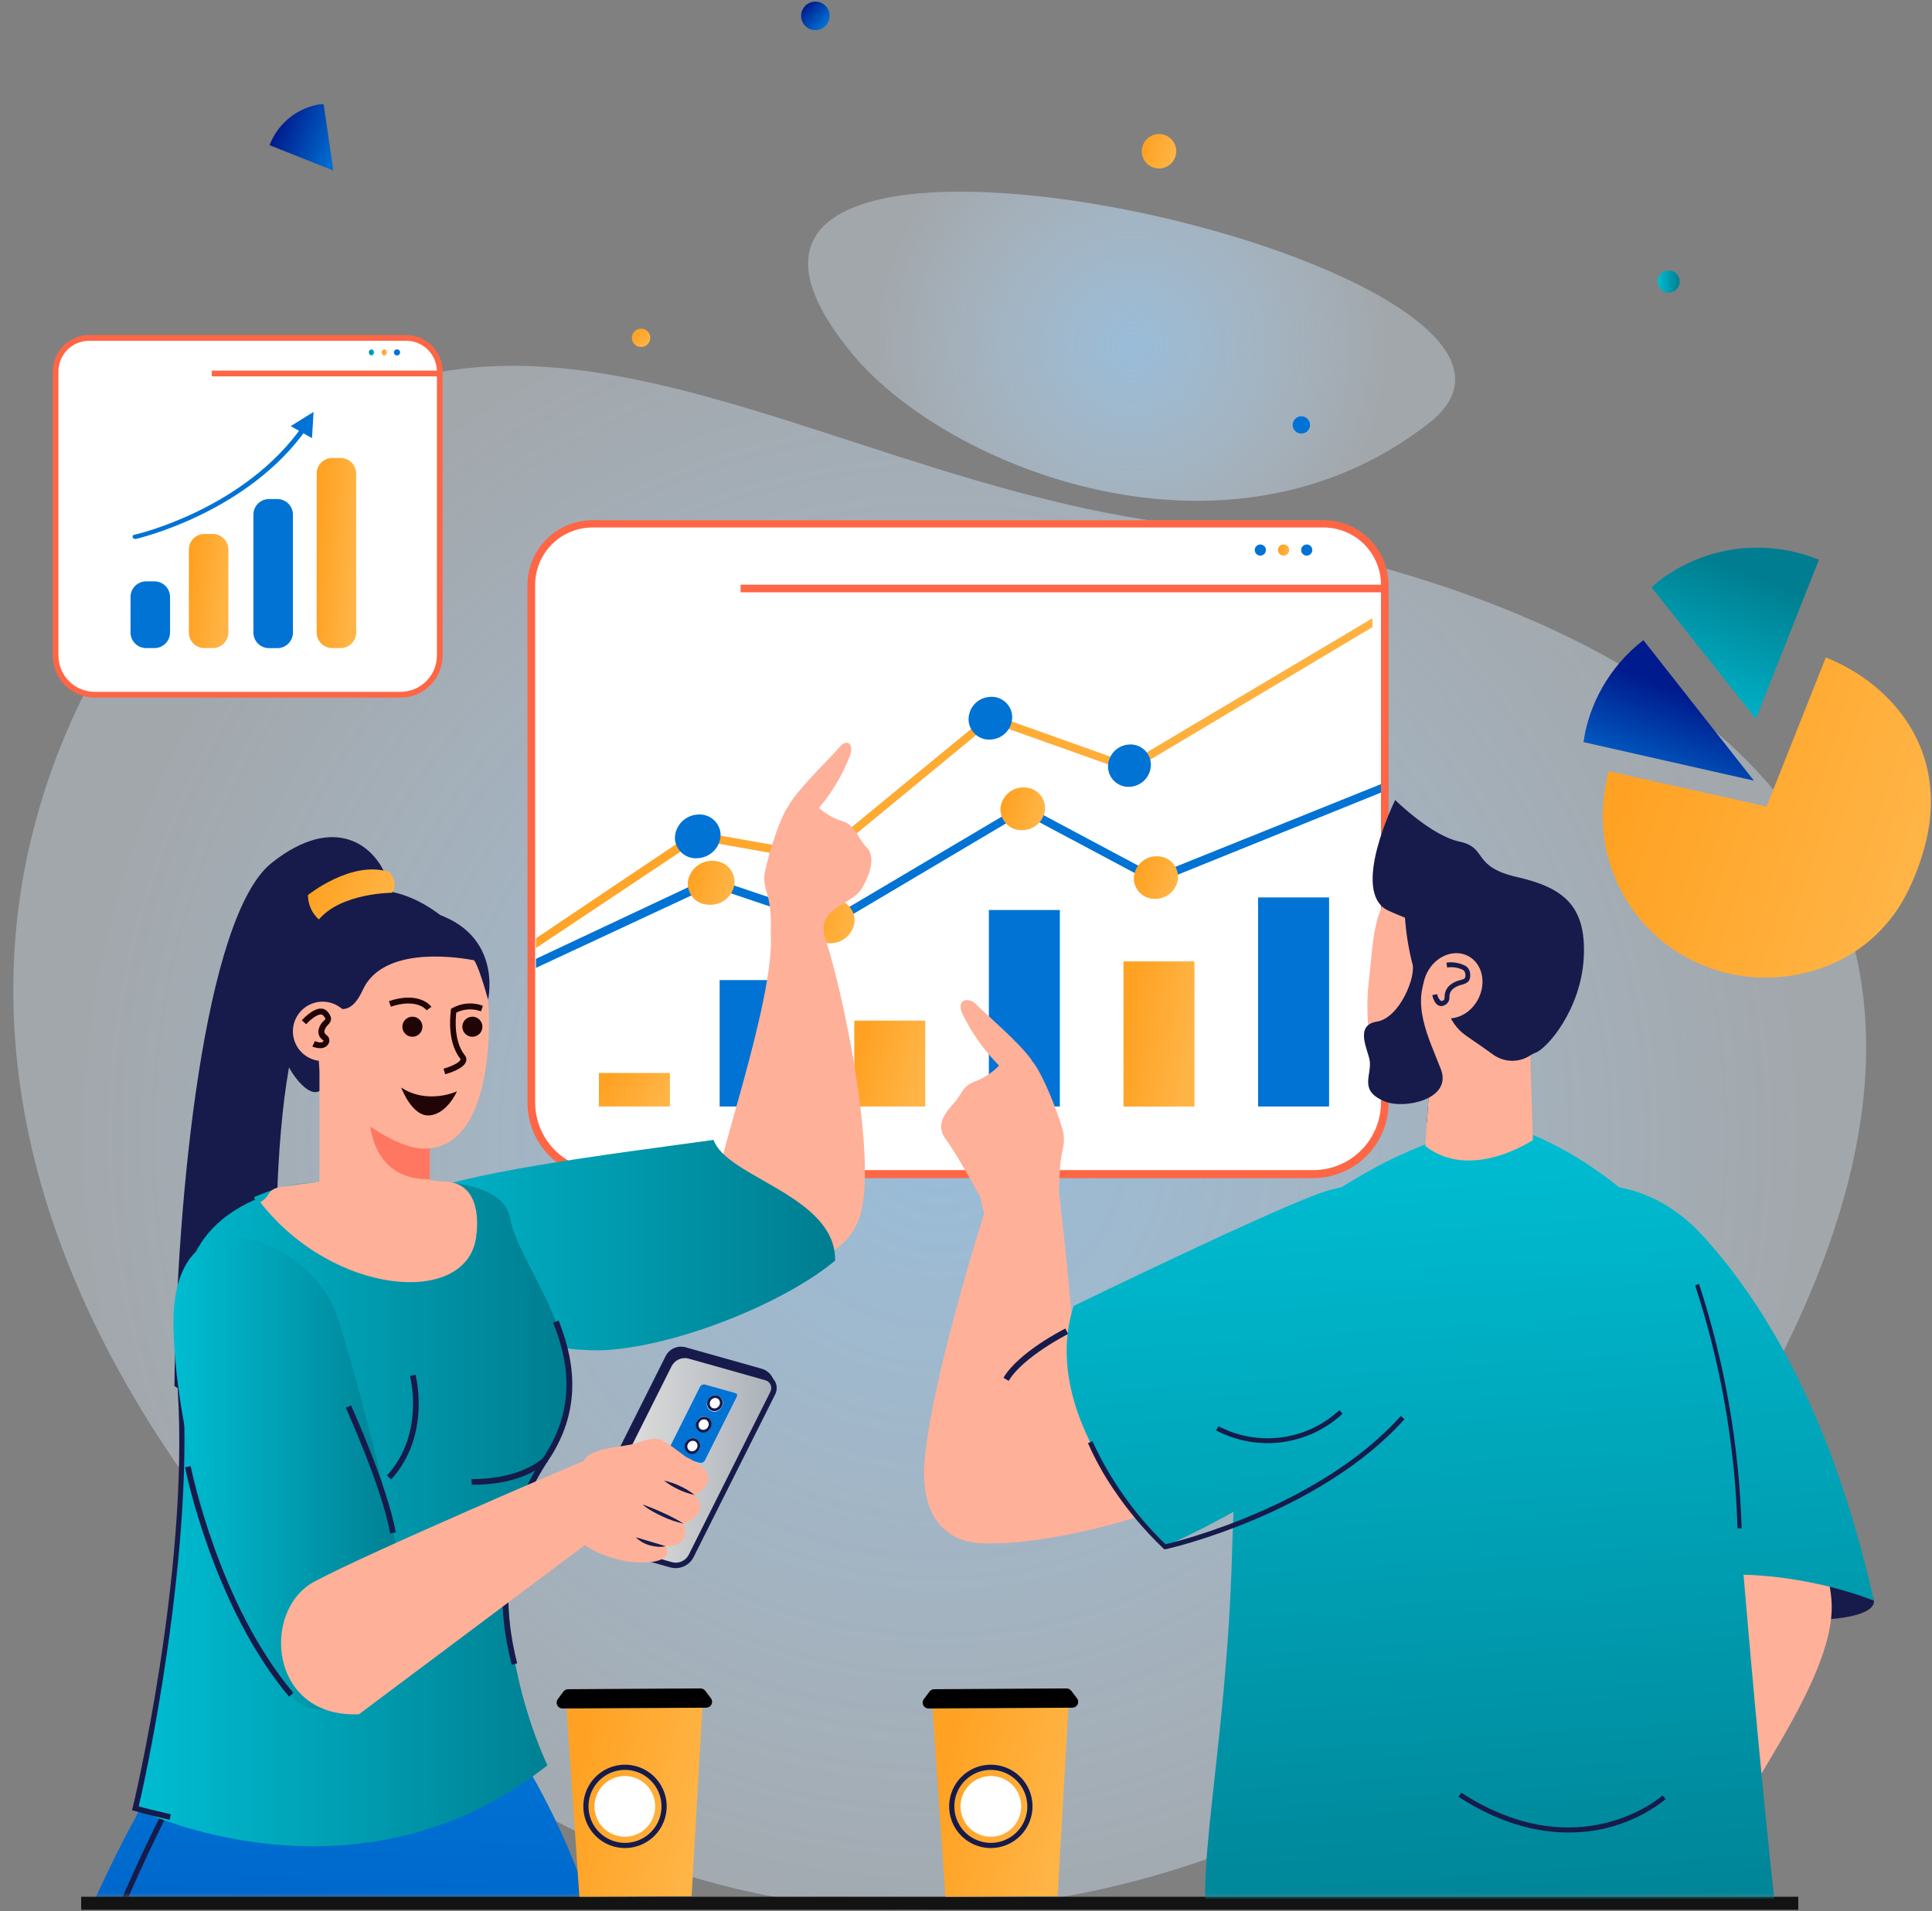 <svg width="566" height="560" viewBox="0 0 566 560" fill="none" xmlns="http://www.w3.org/2000/svg">
<rect x="0" y="0" width="566" height="560" fill="#808080" stroke="none"/>
<path opacity="0.7" d="M418.648 123.963C359.281 170.311 277.432 136.731 250.206 104.283C169.816 8.455 478.033 77.595 418.648 123.963Z" fill="url(#paint0_radial_958_11799)"/>
<path opacity="0.7" d="M510.827 417.51C471.871 484.288 395.128 541.35 310.207 555.942C296.451 558.312 282.52 559.513 268.562 559.532C265.24 559.532 261.919 559.532 258.597 559.321C202.111 556.921 144.664 533.843 94.379 481.12C16.696 399.654 -6.363 319.993 7.845 251.449C12.019 231.533 19.247 212.382 29.272 194.675C117.247 38.08 217.912 136 340.965 153.088C425.829 164.934 522.136 198.649 542.699 275.488C552.549 312.217 545.099 358.72 510.827 417.51Z" fill="url(#paint1_radial_958_11799)"/>
<path d="M128.824 108.811V192.062C128.824 195.118 127.61 198.048 125.45 200.208C123.289 202.369 120.359 203.582 117.304 203.582H27.755C24.7 203.582 21.77 202.369 19.609 200.208C17.449 198.048 16.235 195.118 16.235 192.062V108.811C16.235 106.209 17.269 103.714 19.109 101.874C20.949 100.034 23.444 99 26.046 99H118.974C120.266 98.995 121.546 99.245 122.741 99.736C123.935 100.227 125.022 100.949 125.937 101.86C126.852 102.772 127.578 103.855 128.073 105.048C128.569 106.241 128.824 107.52 128.824 108.811Z" fill="white"/>
<path d="M117.343 204.39H27.755C24.49 204.385 21.359 203.084 19.052 200.773C16.744 198.462 15.448 195.329 15.448 192.063V108.812C15.448 105.989 16.568 103.282 18.562 101.284C20.557 99.286 23.262 98.161 26.085 98.156H119.013C121.838 98.161 124.545 99.286 126.542 101.283C128.54 103.28 129.664 105.988 129.669 108.812V192.063C129.664 195.331 128.364 198.463 126.053 200.774C123.743 203.084 120.61 204.385 117.343 204.39ZM26.085 99.846C23.709 99.851 21.431 100.797 19.75 102.478C18.07 104.158 17.124 106.436 17.119 108.812V192.063C17.124 194.883 18.246 197.586 20.24 199.579C22.233 201.573 24.936 202.695 27.755 202.7H117.343C120.165 202.7 122.873 201.58 124.871 199.586C126.869 197.592 127.994 194.886 127.999 192.063V108.812C127.994 106.432 127.045 104.152 125.36 102.471C123.675 100.79 121.393 99.846 119.013 99.846H26.085Z" fill="#FF6645"/>
<path d="M108.837 102.344C108.623 102.375 108.427 102.483 108.285 102.647C108.144 102.811 108.066 103.02 108.066 103.237C108.066 103.453 108.144 103.662 108.285 103.826C108.427 103.99 108.623 104.098 108.837 104.129C109.051 104.098 109.247 103.99 109.389 103.826C109.53 103.662 109.608 103.453 109.608 103.237C109.608 103.02 109.53 102.811 109.389 102.647C109.247 102.483 109.051 102.375 108.837 102.344Z" fill="url(#paint2_linear_958_11799)"/>
<path d="M112.581 102.344C112.366 102.375 112.171 102.483 112.029 102.647C111.887 102.811 111.81 103.02 111.81 103.237C111.81 103.453 111.887 103.662 112.029 103.826C112.171 103.99 112.366 104.098 112.581 104.129C112.795 104.098 112.991 103.99 113.132 103.826C113.274 103.662 113.352 103.453 113.352 103.237C113.352 103.02 113.274 102.811 113.132 102.647C112.991 102.483 112.795 102.375 112.581 102.344Z" fill="url(#paint3_linear_958_11799)"/>
<path d="M116.306 102.344C116.126 102.344 115.951 102.397 115.802 102.497C115.654 102.597 115.538 102.739 115.47 102.905C115.403 103.071 115.386 103.254 115.422 103.429C115.459 103.605 115.547 103.766 115.675 103.891C115.803 104.016 115.965 104.101 116.142 104.133C116.318 104.166 116.5 104.145 116.665 104.074C116.829 104.003 116.969 103.884 117.066 103.733C117.162 103.583 117.212 103.406 117.208 103.227C117.203 102.991 117.106 102.766 116.937 102.601C116.768 102.436 116.542 102.344 116.306 102.344Z" fill="url(#paint4_linear_958_11799)"/>
<path d="M62.046 108.582H128.843V110.272H62.046V108.582Z" fill="#FF6645"/>
<path d="M45.246 170.33H42.808C40.284 170.33 38.239 172.376 38.239 174.9V185.306C38.239 187.83 40.284 189.876 42.808 189.876H45.246C47.77 189.876 49.816 187.83 49.816 185.306V174.9C49.816 172.376 47.77 170.33 45.246 170.33Z" fill="url(#paint5_linear_958_11799)"/>
<path d="M62.334 156.449H59.896C57.372 156.449 55.326 158.495 55.326 161.019V185.307C55.326 187.831 57.372 189.876 59.896 189.876H62.334C64.858 189.876 66.904 187.831 66.904 185.307V161.019C66.904 158.495 64.858 156.449 62.334 156.449Z" fill="url(#paint6_linear_958_11799)"/>
<path d="M81.246 146.215H78.808C76.284 146.215 74.239 148.261 74.239 150.784V185.325C74.239 187.849 76.284 189.895 78.808 189.895H81.246C83.77 189.895 85.816 187.849 85.816 185.325V150.784C85.816 148.261 83.77 146.215 81.246 146.215Z" fill="url(#paint7_linear_958_11799)"/>
<path d="M99.774 134.176H97.336C94.812 134.176 92.766 136.222 92.766 138.745V185.305C92.766 187.829 94.812 189.875 97.336 189.875H99.774C102.298 189.875 104.344 187.829 104.344 185.305V138.745C104.344 136.222 102.298 134.176 99.774 134.176Z" fill="url(#paint8_linear_958_11799)"/>
<path d="M85.163 124.844L91.403 128.377L91.864 120.678L85.163 124.844Z" fill="url(#paint9_linear_958_11799)"/>
<path d="M39.544 157.889C39.398 157.882 39.256 157.835 39.135 157.754C39.013 157.673 38.915 157.56 38.853 157.428C38.827 157.344 38.82 157.256 38.831 157.17C38.843 157.083 38.874 157 38.922 156.927C38.97 156.853 39.033 156.792 39.107 156.745C39.182 156.699 39.265 156.67 39.352 156.66C39.678 156.66 71.646 149.268 88.754 124.634C88.882 124.488 89.055 124.387 89.246 124.349C89.437 124.311 89.635 124.337 89.81 124.423C89.894 124.448 89.971 124.491 90.035 124.551C90.099 124.611 90.148 124.685 90.178 124.768C90.207 124.85 90.218 124.938 90.207 125.025C90.197 125.112 90.166 125.195 90.117 125.268C72.702 150.343 40.197 157.793 39.813 157.908L39.544 157.889Z" fill="url(#paint10_linear_958_11799)"/>
<path d="M384.76 344.049H176.575C173.825 344.049 171.102 343.507 168.561 342.454C166.021 341.401 163.713 339.858 161.769 337.912C159.826 335.967 158.285 333.658 157.234 331.116C156.183 328.575 155.644 325.852 155.646 323.102V171.422C155.646 166.676 157.532 162.124 160.888 158.768C164.243 155.413 168.795 153.527 173.541 153.527H387.794C392.54 153.527 397.091 155.413 400.447 158.768C403.803 162.124 405.688 166.676 405.688 171.422V323.102C405.691 325.852 405.151 328.575 404.101 331.116C403.05 333.658 401.509 335.967 399.565 337.912C397.622 339.858 395.314 341.401 392.773 342.454C390.233 343.507 387.51 344.049 384.76 344.049Z" fill="white"/>
<path d="M384.76 345.163H176.574C170.728 345.153 165.125 342.825 160.993 338.689C156.861 334.553 154.538 328.948 154.533 323.102V171.422C154.538 166.382 156.542 161.551 160.106 157.987C163.669 154.423 168.501 152.419 173.541 152.414H387.793C392.833 152.419 397.665 154.423 401.229 157.987C404.792 161.551 406.796 166.382 406.802 171.422V323.102C406.796 328.948 404.473 334.553 400.341 338.689C396.209 342.825 390.606 345.153 384.76 345.163ZM173.56 154.545C169.111 154.55 164.846 156.32 161.7 159.466C158.554 162.612 156.784 166.877 156.779 171.326V323.006C156.784 328.26 158.873 333.297 162.588 337.011C166.303 340.726 171.34 342.815 176.594 342.82H384.76C390.013 342.815 395.05 340.726 398.765 337.011C402.48 333.297 404.569 328.26 404.574 323.006V171.326C404.569 166.877 402.8 162.612 399.654 159.466C396.508 156.32 392.242 154.55 387.793 154.545H173.56Z" fill="#FF6645"/>
<path d="M369.246 159.52C368.923 159.516 368.605 159.608 368.335 159.785C368.064 159.962 367.851 160.216 367.725 160.514C367.599 160.812 367.563 161.14 367.624 161.458C367.685 161.776 367.839 162.069 368.066 162.299C368.294 162.529 368.585 162.686 368.902 162.751C369.219 162.815 369.548 162.784 369.847 162.661C370.147 162.538 370.403 162.329 370.583 162.06C370.763 161.792 370.859 161.475 370.859 161.152C370.859 160.722 370.69 160.31 370.388 160.004C370.086 159.699 369.676 159.525 369.246 159.52Z" fill="url(#paint11_linear_958_11799)"/>
<path d="M376.062 159.52C375.739 159.516 375.421 159.608 375.151 159.785C374.88 159.962 374.667 160.216 374.541 160.514C374.414 160.812 374.379 161.14 374.44 161.458C374.501 161.776 374.655 162.069 374.882 162.299C375.11 162.529 375.401 162.686 375.718 162.751C376.035 162.815 376.364 162.784 376.663 162.661C376.962 162.538 377.219 162.329 377.399 162.06C377.579 161.792 377.675 161.475 377.675 161.152C377.675 160.722 377.506 160.31 377.204 160.004C376.902 159.699 376.492 159.525 376.062 159.52Z" fill="url(#paint12_linear_958_11799)"/>
<path d="M382.84 159.52C382.516 159.516 382.199 159.608 381.928 159.785C381.657 159.962 381.445 160.216 381.319 160.514C381.192 160.812 381.157 161.14 381.218 161.458C381.279 161.776 381.432 162.069 381.66 162.299C381.887 162.529 382.178 162.686 382.495 162.751C382.812 162.815 383.141 162.784 383.441 162.661C383.74 162.538 383.996 162.329 384.176 162.06C384.356 161.792 384.453 161.475 384.453 161.152C384.455 160.938 384.415 160.726 384.336 160.529C384.256 160.331 384.137 160.151 383.987 159.999C383.837 159.847 383.659 159.726 383.462 159.644C383.265 159.562 383.053 159.52 382.84 159.52Z" fill="url(#paint13_linear_958_11799)"/>
<path d="M216.971 171.309H405.688V173.536H216.971V171.309Z" fill="#FF6645"/>
<path d="M402.059 181.141L330.635 223.592L289.95 209.077L240.203 249.992L203.742 243.521L157.01 274.913V277.774L204.472 246.133L240.798 252.545L290.354 211.745L330.904 226.184L402.059 183.752V181.141Z" fill="url(#paint14_linear_958_11799)"/>
<path d="M283.749 210.881C283.715 209.189 284.335 207.548 285.479 206.3C286.623 205.053 288.204 204.293 289.893 204.18C290.712 204.096 291.541 204.18 292.326 204.428C293.112 204.676 293.839 205.082 294.461 205.622C295.084 206.162 295.589 206.824 295.946 207.566C296.303 208.309 296.504 209.117 296.536 209.94C296.565 211.63 295.947 213.268 294.809 214.517C293.67 215.766 292.097 216.533 290.411 216.66C289.589 216.748 288.757 216.665 287.967 216.417C287.178 216.169 286.448 215.762 285.823 215.219C285.198 214.677 284.692 214.012 284.335 213.266C283.978 212.52 283.778 211.708 283.749 210.881Z" fill="url(#paint15_linear_958_11799)"/>
<path d="M234.002 251.448C233.987 249.7 234.637 248.011 235.821 246.724C237.004 245.437 238.633 244.648 240.376 244.517C241.206 244.419 242.048 244.492 242.848 244.733C243.648 244.974 244.39 245.377 245.028 245.918C245.666 246.458 246.185 247.124 246.554 247.874C246.923 248.624 247.134 249.442 247.173 250.277C247.183 252.021 246.534 253.704 245.356 254.99C244.177 256.275 242.556 257.068 240.818 257.208C239.986 257.31 239.143 257.238 238.34 256.998C237.537 256.759 236.793 256.356 236.153 255.815C235.513 255.275 234.992 254.608 234.622 253.856C234.252 253.105 234.04 252.285 234.002 251.448Z" fill="url(#paint16_linear_958_11799)"/>
<path d="M197.713 245.652C197.723 243.88 198.4 242.176 199.61 240.881C200.82 239.586 202.474 238.794 204.241 238.663C205.075 238.565 205.921 238.638 206.725 238.879C207.53 239.119 208.277 239.521 208.921 240.06C209.565 240.6 210.091 241.265 210.469 242.015C210.846 242.766 211.066 243.585 211.115 244.423C211.11 246.191 210.44 247.892 209.237 249.187C208.035 250.483 206.388 251.277 204.625 251.412C203.788 251.519 202.937 251.452 202.127 251.216C201.317 250.979 200.564 250.578 199.915 250.038C199.266 249.497 198.736 248.829 198.357 248.074C197.979 247.32 197.759 246.495 197.713 245.652Z" fill="url(#paint17_linear_958_11799)"/>
<path d="M324.606 224.839C324.557 223.164 325.153 221.534 326.272 220.287C327.39 219.04 328.946 218.27 330.616 218.138C331.422 218.059 332.235 218.145 333.007 218.39C333.779 218.635 334.493 219.035 335.105 219.565C335.718 220.095 336.216 220.743 336.57 221.472C336.923 222.2 337.125 222.993 337.163 223.802C337.218 225.472 336.629 227.099 335.517 228.346C334.406 229.593 332.857 230.366 331.192 230.503C330.384 230.584 329.567 230.501 328.792 230.257C328.017 230.013 327.299 229.614 326.683 229.084C326.067 228.555 325.565 227.905 325.208 227.175C324.851 226.445 324.647 225.65 324.606 224.839Z" fill="url(#paint18_linear_958_11799)"/>
<path d="M404.574 229.734L338.507 256.307L299.665 235.59L243.294 268.979L207.87 256.998L157.01 280.922V283.571L208.178 259.725L243.486 271.629L299.646 238.317L338.373 258.957L404.574 232.211V229.734Z" fill="url(#paint19_linear_958_11799)"/>
<path d="M293.118 236.491C293.366 234.787 294.256 233.242 295.605 232.172C296.953 231.101 298.66 230.586 300.376 230.731C301.203 230.771 302.014 230.979 302.759 231.344C303.503 231.708 304.165 232.22 304.704 232.85C305.244 233.479 305.649 234.211 305.895 235.003C306.141 235.794 306.223 236.627 306.136 237.451C305.888 239.152 305.001 240.694 303.656 241.764C302.312 242.834 300.61 243.351 298.897 243.211C298.069 243.171 297.257 242.963 296.512 242.599C295.767 242.235 295.104 241.723 294.563 241.094C294.022 240.465 293.615 239.732 293.367 238.941C293.118 238.15 293.034 237.316 293.118 236.491Z" fill="url(#paint20_linear_958_11799)"/>
<path d="M236.92 269.499C237.19 267.747 238.111 266.161 239.499 265.058C240.887 263.954 242.64 263.415 244.408 263.547C245.254 263.571 246.086 263.77 246.852 264.132C247.617 264.494 248.299 265.01 248.855 265.649C249.41 266.288 249.828 267.035 250.08 267.843C250.333 268.651 250.415 269.502 250.322 270.344C250.056 272.096 249.139 273.683 247.755 274.79C246.371 275.897 244.62 276.441 242.853 276.315C242.004 276.291 241.169 276.091 240.402 275.728C239.634 275.366 238.95 274.848 238.392 274.207C237.835 273.567 237.416 272.818 237.163 272.007C236.909 271.197 236.827 270.343 236.92 269.499Z" fill="url(#paint21_linear_958_11799)"/>
<path d="M201.534 258.208C201.819 256.424 202.771 254.815 204.196 253.707C205.622 252.598 207.416 252.073 209.214 252.236C210.067 252.263 210.904 252.466 211.674 252.832C212.444 253.197 213.13 253.719 213.689 254.362C214.248 255.006 214.668 255.758 214.922 256.572C215.176 257.386 215.26 258.243 215.166 259.091C214.882 260.874 213.93 262.483 212.505 263.592C211.079 264.7 209.285 265.226 207.486 265.062C206.632 265.044 205.79 264.847 205.016 264.484C204.241 264.121 203.552 263.6 202.991 262.954C202.43 262.309 202.011 261.553 201.76 260.735C201.509 259.918 201.432 259.057 201.534 258.208Z" fill="url(#paint22_linear_958_11799)"/>
<path d="M332.21 256.652C332.44 254.965 333.305 253.43 334.629 252.359C335.953 251.289 337.635 250.764 339.333 250.892C340.158 250.929 340.967 251.135 341.709 251.496C342.452 251.857 343.114 252.366 343.653 252.991C344.192 253.617 344.598 254.346 344.846 255.134C345.093 255.922 345.177 256.752 345.093 257.574C344.858 259.259 343.992 260.791 342.669 261.861C341.346 262.931 339.666 263.457 337.97 263.334C337.144 263.299 336.334 263.095 335.589 262.735C334.845 262.375 334.183 261.866 333.643 261.24C333.103 260.614 332.697 259.884 332.451 259.094C332.204 258.305 332.122 257.474 332.21 256.652Z" fill="url(#paint23_linear_958_11799)"/>
<path d="M175.461 314.367H196.255V324.178H175.461V314.367Z" fill="url(#paint24_linear_958_11799)"/>
<path d="M210.827 287.143H231.621V324.179H210.827V287.143Z" fill="url(#paint25_linear_958_11799)"/>
<path d="M250.264 299.027H271.058V324.179H250.264V299.027Z" fill="url(#paint26_linear_958_11799)"/>
<path d="M289.701 266.617H310.495V324.179H289.701V266.617Z" fill="url(#paint27_linear_958_11799)"/>
<path d="M329.137 281.67H349.931V324.198H329.137V281.67Z" fill="url(#paint28_linear_958_11799)"/>
<path d="M368.574 262.932H389.368V324.18H368.574V262.932Z" fill="url(#paint29_linear_958_11799)"/>
<mask id="mask0_958_11799" style="mask-type:luminance" maskUnits="userSpaceOnUse" x="0" y="207" width="269" height="349">
<path d="M268.772 555.715H0.318L0.318 207.696L268.772 207.696L268.772 555.715Z" fill="white"/>
</mask>
<g mask="url(#mask0_958_11799)">
<path d="M253.873 248.224C251.243 245.671 250.513 241.562 246.635 240.544C244.158 239.746 241.875 238.438 239.934 236.704C243.77 232.164 246.825 227.019 248.977 221.479C250.36 217.236 247.653 216.852 246.213 218.599C242.929 222.439 234.27 230.599 231.083 235.879C231.064 235.928 231.064 235.983 231.083 236.032C228.318 239.354 223.941 254.119 223.883 257.152C223.883 261.626 226.225 262.356 225.803 273.607C227.128 292.807 208.389 344.896 208.773 352.173C210.001 375.501 247.461 376.576 252.414 354.573C256.35 337.024 247.403 292.039 241.777 274.97C238.84 266.1 249.457 265.063 252.28 260.589C255.102 256.116 256.523 250.778 253.873 248.224Z" fill="#FFB099"/>
<path d="M113.445 257.633C110.104 247.841 98.2 238.069 79.633 252.776C59.858 268.424 51.678 350.984 51.102 406.088C53.198 407.489 55.578 408.407 58.072 408.776C60.566 409.145 63.11 408.954 65.522 408.219C65.522 408.219 68.114 381.07 68.613 376.942C68.613 376.942 68.613 401.173 69.592 405.934C69.592 405.934 76.581 409.429 81.899 404.379C81.899 404.379 75.986 313.371 92.613 288.929C108.28 265.889 116.92 267.867 113.445 257.633Z" fill="#161B4B"/>
<path d="M138.232 494.234C138.232 494.234 174.424 535.092 181.701 598.414C188.977 661.735 200.689 711.233 200.785 750.804C200.881 790.375 203.147 847.342 212.305 863.182C212.305 863.182 161.464 884.82 100.945 876.622C100.945 876.622 100.312 722.35 101.464 659.508C102.616 596.666 105.035 497.94 105.035 497.94L138.232 494.234Z" fill="url(#paint30_linear_958_11799)"/>
<path d="M65.099 491.91C65.099 491.91 25.509 543.481 8.248 611.565C-9.013 679.648 6.635 684.064 -17.557 734.445C-41.749 784.825 -35.528 775.686 -54.383 826.336C-54.383 826.336 -5.115 870.669 50.181 873.395C50.181 873.395 97.24 688.173 109.297 627.865C121.355 567.558 122.238 530.041 126.021 507.52L65.099 491.91Z" fill="url(#paint31_linear_958_11799)"/>
<path d="M-47.01 828.583L-48.546 828.122C-48.354 827.45 -28.444 759.482 -9.397 729.088C3.333 708.775 4.715 695.738 7.211 672.026C8.44 660.41 9.976 645.952 13.297 626.944C23.204 570.266 58.513 510.458 58.878 509.824L60.241 510.65C59.896 511.245 24.721 570.803 14.872 627.175C11.55 646.144 10.033 660.563 8.805 672.16C6.27 696.103 4.965 709.274 -8.034 729.914C-26.965 760.135 -46.818 827.891 -47.01 828.583ZM64.734 818.733L63.179 818.349C76.619 764.339 100.504 667.744 108.51 627.635C112.35 608.551 115.384 589.946 117.88 570.707L119.473 570.899C116.977 590.099 113.905 608.839 110.085 627.943C102.059 668.09 78.232 764.704 64.734 818.733Z" fill="#161B4B"/>
<path d="M118.513 351.136C134.833 343.456 178.417 338.214 209.061 333.971C212.785 344.992 244.965 350.291 244.657 369.337C230.219 381.414 199.576 394.028 177.937 395.526C150.52 397.408 73.489 372.486 118.513 351.136Z" fill="url(#paint32_linear_958_11799)"/>
<path d="M119.8 345.858C110.008 346.107 90.097 345.589 82.725 347.778C49.182 357.378 51.256 381.282 52.888 407.413C56.248 461.595 39.678 529.871 39.678 529.871C39.678 529.871 103.864 561.762 160.389 517.199C160.389 517.199 134.853 465.167 160.081 427.496C179.281 398.907 152.401 373.333 149.368 356.61C147.237 345.474 124.926 345.723 119.8 345.858Z" fill="url(#paint33_linear_958_11799)"/>
<path d="M49.681 533.171L50.046 531.558C45.342 530.483 42.04 529.638 40.619 529.216C42.136 523.456 56.709 456.678 53.617 407.296V406.01C52.139 382.432 50.872 362.042 74.737 351.462L74.085 349.965C49.24 361.005 50.622 382.912 52.081 406.125V407.392C55.403 460.787 39.006 529.178 38.891 529.562L38.661 530.349L39.467 530.579C39.467 530.579 43.249 531.712 49.681 533.171ZM149.925 487.744L151.518 487.322C147.678 472.307 145.989 449.824 160.677 427.802C171.429 411.75 167.531 396.774 163.672 386.906L162.04 387.52C165.88 397.12 169.547 411.501 159.237 426.899C144.28 449.421 145.912 472.403 149.925 487.744Z" fill="#161B4B"/>
<path d="M138.213 435.003H138.616C147.87 435.003 155.435 432.602 160.446 428.244L159.371 426.996C154.706 431.028 147.333 433.294 138.597 433.351H138.117L138.213 435.003Z" fill="#161B4B"/>
<path d="M76.235 352.231C79.633 350.311 77.848 348.391 82.648 347.7C98.341 345.199 114.287 344.677 130.11 346.144C138.597 346.356 140.632 354.074 139.48 362.484C136.677 382.932 97.566 379.61 76.235 352.231Z" fill="#FFB099"/>
<path d="M114.616 433.427C126.443 420.39 121.758 402.899 121.72 402.707L120.126 403.149C120.126 403.321 124.6 419.949 113.387 432.294L114.616 433.427Z" fill="#161B4B"/>
<path d="M86.661 498.226C74.68 486.361 52.35 435.366 50.834 389.842C49.394 346.546 90.29 362.559 98.392 384.697C103.845 399.615 121.297 467.391 119.857 480.697C117.88 499.954 93.131 504.639 86.661 498.226Z" fill="url(#paint34_linear_958_11799)"/>
<path d="M85.95 496.001C63.966 469.985 55.941 429.972 55.864 429.569L54.232 429.876C54.232 430.298 62.43 470.734 84.683 497.076L85.95 496.001ZM115.96 448.961C113.33 434.81 102.942 411.982 102.827 411.751L101.33 412.442C101.33 412.654 111.736 435.31 114.347 449.268L115.96 448.961ZM174.251 452.148L195.736 455.988C196.829 456.248 197.978 456.138 199.003 455.676C200.028 455.214 200.87 454.426 201.4 453.434L226.514 407.988C226.782 407.34 226.916 406.645 226.909 405.944C226.901 405.243 226.752 404.551 226.471 403.909C226.189 403.267 225.781 402.689 225.27 402.208C224.76 401.728 224.157 401.356 223.499 401.114L200.69 394.682C199.599 394.421 198.452 394.529 197.429 394.992C196.407 395.454 195.568 396.244 195.045 397.236L171.141 444.91C170.823 445.583 170.652 446.317 170.64 447.061C170.627 447.806 170.772 448.545 171.066 449.229C171.36 449.913 171.796 450.527 172.345 451.031C172.894 451.534 173.544 451.915 174.251 452.148Z" fill="#161B4B"/>
<path d="M174.251 452.146L196.83 458.559C197.922 458.824 199.07 458.718 200.095 458.26C201.121 457.801 201.964 457.015 202.494 456.025L226.379 408.332C226.617 407.918 226.759 407.457 226.796 406.982C226.833 406.506 226.763 406.029 226.592 405.584C226.421 405.138 226.153 404.737 225.807 404.409C225.461 404.08 225.047 403.833 224.593 403.685L201.784 397.119C200.693 396.861 199.547 396.971 198.526 397.433C197.504 397.895 196.665 398.683 196.139 399.673L172.235 447.365C171.973 447.799 171.818 448.287 171.781 448.792C171.745 449.297 171.828 449.803 172.025 450.269C172.222 450.736 172.526 451.149 172.913 451.475C173.3 451.801 173.758 452.031 174.251 452.146Z" fill="url(#paint35_linear_958_11799)"/>
<path d="M196.6 459.29L174.02 452.915C173.432 452.767 172.885 452.488 172.42 452.099C171.954 451.71 171.583 451.221 171.332 450.669C171.086 450.097 170.973 449.476 171.003 448.854C171.033 448.231 171.205 447.624 171.505 447.078L195.39 399.386C196.003 398.239 196.976 397.326 198.159 396.788C199.343 396.25 200.671 396.117 201.937 396.41L224.785 402.861C225.335 403.036 225.841 403.33 226.265 403.721C226.69 404.113 227.023 404.592 227.243 405.126C227.468 405.688 227.567 406.291 227.534 406.895C227.5 407.498 227.336 408.087 227.051 408.621L203.147 456.294C202.543 457.444 201.574 458.36 200.392 458.899C199.21 459.438 197.883 459.568 196.619 459.27L196.6 459.29ZM196.83 400.115L172.945 447.789C172.76 448.127 172.651 448.502 172.628 448.887C172.605 449.272 172.667 449.658 172.811 450.016C172.965 450.351 173.194 450.646 173.481 450.879C173.767 451.112 174.103 451.277 174.462 451.36L197.041 457.734C197.948 457.938 198.896 457.84 199.742 457.456C200.587 457.071 201.284 456.42 201.726 455.603L225.611 407.91C225.799 407.584 225.91 407.219 225.936 406.843C225.963 406.467 225.904 406.09 225.764 405.741C225.634 405.429 225.438 405.149 225.189 404.921C224.941 404.692 224.646 404.52 224.324 404.416L201.515 397.984C200.612 397.794 199.671 397.899 198.832 398.282C197.992 398.666 197.297 399.308 196.849 400.115H196.83Z" fill="#161B4B"/>
<path d="M196.101 426.056C196.006 426.036 195.916 425.995 195.84 425.935C195.763 425.875 195.701 425.798 195.659 425.71C195.614 425.618 195.59 425.516 195.59 425.413C195.59 425.309 195.614 425.208 195.659 425.115L205.067 406.318C205.207 406.06 205.427 405.855 205.694 405.734C205.96 405.612 206.26 405.582 206.546 405.646L215.512 408.181C215.596 408.204 215.674 408.245 215.74 408.301C215.807 408.358 215.86 408.428 215.896 408.507C215.938 408.601 215.96 408.702 215.96 408.805C215.96 408.907 215.938 409.009 215.896 409.102L206.488 427.899C206.344 428.153 206.124 428.354 205.858 428.475C205.592 428.596 205.296 428.629 205.01 428.571L196.101 426.056Z" fill="url(#paint36_linear_958_11799)"/>
<path d="M211.249 412.478C211.092 412.748 210.88 412.981 210.628 413.164C210.375 413.347 210.087 413.475 209.783 413.541C209.478 413.606 209.163 413.608 208.857 413.545C208.552 413.482 208.263 413.357 208.009 413.176C207.755 412.995 207.541 412.764 207.381 412.496C207.221 412.228 207.119 411.93 207.081 411.621C207.042 411.311 207.069 410.997 207.158 410.699C207.248 410.4 207.399 410.123 207.601 409.886C207.759 409.617 207.97 409.384 208.223 409.201C208.475 409.018 208.763 408.889 209.068 408.824C209.373 408.758 209.688 408.757 209.993 408.819C210.299 408.882 210.588 409.008 210.842 409.189C211.096 409.369 211.31 409.601 211.47 409.868C211.629 410.136 211.732 410.434 211.77 410.744C211.808 411.053 211.782 411.367 211.692 411.666C211.603 411.964 211.452 412.241 211.249 412.478Z" fill="white"/>
<path d="M209.925 409.619C210.074 409.664 210.216 409.728 210.347 409.811C210.659 410.064 210.859 410.428 210.906 410.826C210.952 411.224 210.842 411.625 210.597 411.943C210.416 412.207 210.16 412.41 209.862 412.526C209.564 412.643 209.238 412.667 208.926 412.595C208.777 412.551 208.635 412.487 208.504 412.403C208.354 412.291 208.227 412.15 208.131 411.989C208.036 411.827 207.973 411.648 207.947 411.463C207.893 411.041 208.003 410.615 208.254 410.272C208.435 410.008 208.691 409.805 208.989 409.689C209.287 409.572 209.613 409.548 209.925 409.619ZM210.136 408.851C209.666 408.735 209.172 408.764 208.719 408.936C208.266 409.107 207.876 409.413 207.602 409.811C207.233 410.298 207.072 410.911 207.155 411.516C207.238 412.12 207.557 412.668 208.043 413.037C208.244 413.189 208.472 413.3 208.715 413.363C209.185 413.48 209.679 413.451 210.132 413.279C210.585 413.108 210.975 412.802 211.25 412.403C211.619 411.914 211.78 411.298 211.698 410.69C211.615 410.082 211.295 409.532 210.808 409.159C210.601 409.022 210.375 408.918 210.136 408.851Z" fill="#161B4B"/>
<path d="M207.966 418.681C207.69 419.021 207.32 419.274 206.903 419.407C206.485 419.539 206.038 419.547 205.616 419.429C205.194 419.311 204.815 419.072 204.527 418.741C204.24 418.411 204.055 418.003 203.996 417.569C203.937 417.135 204.006 416.692 204.195 416.297C204.384 415.902 204.684 415.57 205.06 415.343C205.435 415.117 205.868 415.005 206.306 415.021C206.744 415.038 207.168 415.182 207.525 415.436C208.008 415.812 208.324 416.362 208.407 416.969C208.489 417.575 208.331 418.19 207.966 418.681Z" fill="white"/>
<path d="M206.641 415.897C206.786 415.937 206.922 416.002 207.045 416.089C207.359 416.338 207.563 416.701 207.613 417.1C207.664 417.498 207.556 417.9 207.313 418.22C207.133 418.484 206.877 418.687 206.579 418.804C206.281 418.92 205.955 418.944 205.643 418.873C205.494 418.828 205.352 418.764 205.221 418.681C205.068 418.566 204.94 418.422 204.845 418.257C204.749 418.092 204.687 417.91 204.664 417.721C204.612 417.305 204.722 416.886 204.971 416.55C205.148 416.282 205.403 416.075 205.703 415.958C206.002 415.841 206.33 415.82 206.641 415.897ZM206.853 415.129C206.383 415.012 205.888 415.041 205.435 415.213C204.983 415.384 204.593 415.69 204.318 416.089C203.949 416.575 203.789 417.188 203.872 417.793C203.954 418.398 204.274 418.945 204.76 419.314C204.96 419.466 205.189 419.577 205.432 419.641C205.902 419.757 206.396 419.728 206.849 419.557C207.302 419.385 207.691 419.08 207.966 418.681C208.205 418.397 208.368 418.057 208.441 417.694C208.514 417.33 208.494 416.954 208.383 416.6C208.272 416.246 208.073 415.925 207.806 415.668C207.539 415.411 207.211 415.226 206.853 415.129Z" fill="#161B4B"/>
<path d="M204.664 424.958C204.388 425.292 204.021 425.538 203.608 425.667C203.195 425.795 202.753 425.8 202.337 425.682C201.92 425.563 201.548 425.326 201.264 424.999C200.981 424.671 200.799 424.269 200.74 423.84C200.682 423.411 200.75 422.975 200.936 422.584C201.121 422.193 201.417 421.864 201.786 421.639C202.156 421.413 202.583 421.3 203.016 421.314C203.448 421.327 203.868 421.466 204.222 421.714C204.466 421.897 204.67 422.126 204.824 422.389C204.978 422.652 205.079 422.942 205.12 423.244C205.161 423.546 205.142 423.853 205.064 424.147C204.985 424.441 204.85 424.717 204.664 424.958Z" fill="white"/>
<path d="M203.339 422.175C203.489 422.216 203.632 422.281 203.762 422.367C203.918 422.491 204.048 422.644 204.146 422.818C204.243 422.992 204.305 423.183 204.328 423.381C204.351 423.579 204.335 423.78 204.281 423.971C204.226 424.163 204.135 424.342 204.011 424.499C203.835 424.763 203.583 424.967 203.288 425.084C202.993 425.2 202.669 425.224 202.36 425.151C202.205 425.113 202.061 425.04 201.938 424.94C201.78 424.82 201.647 424.669 201.549 424.497C201.451 424.325 201.388 424.134 201.365 423.937C201.341 423.74 201.358 423.54 201.413 423.35C201.469 423.159 201.562 422.982 201.688 422.828C201.862 422.562 202.114 422.356 202.41 422.239C202.705 422.122 203.03 422.1 203.339 422.175ZM203.55 421.407C203.083 421.289 202.591 421.318 202.141 421.49C201.691 421.662 201.305 421.968 201.035 422.367C200.85 422.607 200.715 422.882 200.637 423.174C200.559 423.467 200.54 423.772 200.581 424.073C200.622 424.373 200.722 424.662 200.876 424.923C201.03 425.184 201.234 425.412 201.477 425.593C201.677 425.745 201.906 425.856 202.149 425.919C202.616 426.037 203.108 426.009 203.558 425.837C204.008 425.665 204.394 425.359 204.664 424.959C204.849 424.718 204.985 424.442 205.064 424.148C205.142 423.854 205.161 423.547 205.12 423.245C205.079 422.943 204.978 422.653 204.824 422.39C204.67 422.127 204.466 421.898 204.222 421.715C204.022 421.566 203.793 421.462 203.55 421.407Z" fill="#161B4B"/>
<path d="M173.848 426.879C168.856 428.799 107.934 454.911 92.132 463.359C76.331 471.807 78.904 503.429 105.169 502.239L192.76 436.652L173.848 426.879Z" fill="#FFB099"/>
<path d="M84.933 313.217C89.061 320.34 96.453 325.197 95.665 309.933C94.59 291.232 149.08 282.669 128.133 267.463C96.856 244.769 68.478 284.82 84.933 313.217Z" fill="#161B4B"/>
<path d="M125.905 323.623V352.96C124.293 355.322 115.595 365.651 93.592 351.155V311.488C104.115 316.166 114.905 320.217 125.905 323.623Z" fill="#FFB099"/>
<path d="M125.924 332.532V345.511C108.779 345.838 108.356 328.711 108.395 328.73C113.548 332.166 119.811 333.524 125.924 332.532Z" fill="#FF7761"/>
<path d="M124.178 336.525C114.885 336.525 97.931 323.796 94.168 315.29C92.824 312.257 93.362 304.212 94.571 300.314C98.411 288.122 101.522 277.082 110.968 273.741C114.962 272.34 129.458 277.178 133.125 277.965C140.114 279.482 143.166 286.548 143.243 298.913C143.32 312.756 140.574 336.641 124.178 336.525Z" fill="#FFB099"/>
<path d="M130.417 314.733C131.32 314.484 135.812 313.178 136.523 311.028C136.635 310.701 136.656 310.35 136.585 310.012C136.514 309.674 136.353 309.362 136.12 309.108C132.894 305.018 133.47 298.356 133.681 296.666C134.801 296.12 136.019 295.807 137.263 295.744C138.507 295.681 139.751 295.871 140.92 296.301L141.457 294.669C139.986 294.115 138.409 293.895 136.842 294.024C135.275 294.154 133.756 294.63 132.395 295.418L132.088 295.629V295.994C132.088 296.359 130.667 304.903 134.852 310.183C135.006 310.375 134.968 310.471 134.852 310.528C134.564 311.412 131.819 312.602 129.937 313.101L130.417 314.733Z" fill="#200406"/>
<path d="M96.357 293.595C96.357 293.595 101.752 299.988 106.245 290.1C111.736 277.966 130.974 279.847 138.885 281.345C138.885 281.345 139.979 282.19 142.994 292.865C142.994 292.865 147.832 271.918 124.101 266.676C101.099 261.511 94.84 283.937 96.357 293.595Z" fill="#161B4B"/>
<path d="M102.789 299.507C103.315 301.145 103.344 302.903 102.871 304.558C102.398 306.213 101.444 307.69 100.131 308.802C98.819 309.915 97.205 310.613 95.495 310.809C93.785 311.004 92.056 310.688 90.526 309.9C88.996 309.112 87.734 307.888 86.9 306.383C86.066 304.877 85.697 303.159 85.841 301.444C85.984 299.729 86.632 298.095 87.705 296.748C88.777 295.402 90.224 294.405 91.864 293.881C92.951 293.532 94.095 293.4 95.233 293.494C96.371 293.588 97.479 293.905 98.493 294.428C99.508 294.95 100.41 295.668 101.147 296.539C101.884 297.411 102.442 298.42 102.789 299.507Z" fill="#FFB099"/>
<path d="M93.803 307.091C94.27 307.124 94.737 307.031 95.156 306.822C95.575 306.612 95.93 306.294 96.184 305.9C96.457 305.481 96.556 304.971 96.46 304.48C96.363 303.988 96.078 303.554 95.665 303.27C95.185 302.847 94.916 302.598 95.089 301.849C95.264 301.26 95.596 300.729 96.049 300.313C96.952 299.353 97.624 298.393 96.049 296.473C95.803 296.165 95.49 295.917 95.134 295.748C94.779 295.578 94.389 295.491 93.995 295.494C91.537 295.494 88.734 298.585 88.408 298.95L89.713 300.083C90.692 298.969 92.728 297.222 93.995 297.222C94.14 297.22 94.283 297.251 94.413 297.315C94.543 297.378 94.656 297.471 94.744 297.587C95.512 298.489 95.473 298.527 94.744 299.18C94.074 299.817 93.596 300.629 93.361 301.523C93.208 302.088 93.23 302.687 93.426 303.239C93.621 303.792 93.981 304.271 94.456 304.614C94.552 304.71 94.705 304.825 94.763 304.902V305.036C94.225 305.9 92.267 305.036 92.248 305.036L91.499 306.611C92.228 306.919 93.011 307.082 93.803 307.091ZM133.873 319.743C133.873 319.743 125.291 323.737 117.534 318.63C117.534 318.63 120.702 327.27 125.867 326.79C131.032 326.31 133.873 319.743 133.873 319.743ZM124.984 295.993L126.385 294.975C126.251 294.783 122.929 290.31 113.944 293.305L114.501 294.937C122.181 292.383 124.869 295.839 124.984 295.993ZM117.88 300.812C117.88 301.393 118.052 301.961 118.375 302.444C118.698 302.927 119.156 303.304 119.693 303.526C120.23 303.749 120.821 303.807 121.39 303.693C121.96 303.58 122.484 303.3 122.895 302.889C123.305 302.479 123.585 301.955 123.698 301.385C123.812 300.815 123.754 300.225 123.531 299.688C123.309 299.151 122.932 298.692 122.449 298.37C121.966 298.047 121.398 297.875 120.817 297.875C120.431 297.872 120.048 297.946 119.69 298.093C119.333 298.24 119.008 298.456 118.734 298.729C118.461 299.003 118.245 299.327 118.098 299.685C117.951 300.043 117.877 300.426 117.88 300.812ZM135.448 300.812C135.448 301.393 135.62 301.961 135.943 302.444C136.266 302.927 136.724 303.304 137.261 303.526C137.798 303.749 138.389 303.807 138.958 303.693C139.528 303.58 140.052 303.3 140.463 302.889C140.873 302.479 141.153 301.955 141.266 301.385C141.38 300.815 141.322 300.225 141.099 299.688C140.877 299.151 140.5 298.692 140.017 298.37C139.534 298.047 138.966 297.875 138.385 297.875C137.606 297.875 136.859 298.184 136.308 298.735C135.757 299.286 135.448 300.033 135.448 300.812Z" fill="#200406"/>
<path d="M114.04 255.483C114.04 255.483 117.016 258.632 114.808 261.57C114.808 261.57 100.043 261.57 93.419 269.384C92.412 268.486 91.607 267.385 91.054 266.155C90.502 264.924 90.215 263.591 90.212 262.242C90.212 262.242 103 251.893 114.04 255.483Z" fill="url(#paint37_linear_958_11799)"/>
<path d="M200.939 426.843C200.939 426.843 197.733 424.367 195.506 422.869C193.278 421.371 191.454 420.949 187.23 422.562C183.006 424.175 173.906 423.81 171.371 427.458C168.837 431.106 160.658 443.394 169.874 451.496C179.09 459.599 199.058 459.675 194.968 452.936C194.968 452.936 202.648 453.647 200.306 446.389C200.306 446.389 208.466 443.49 203.493 437.999C203.493 437.999 213.995 433.103 200.939 426.843Z" fill="#FFB099"/>
<path d="M203.493 437.996C202.19 436.961 200.765 436.09 199.25 435.404C197.75 434.667 196.163 434.125 194.527 433.791C195.831 434.823 197.256 435.694 198.77 436.383C200.271 437.114 201.858 437.656 203.493 437.996ZM200.287 446.405C198.396 445.233 196.427 444.194 194.392 443.295C192.472 442.393 190.36 441.529 188.248 440.78C189.088 441.512 190.002 442.155 190.975 442.7C191.94 443.261 192.934 443.774 193.951 444.236C195.972 445.199 198.098 445.927 200.287 446.405ZM195.007 453.01C193.509 452.511 192.069 452.127 190.629 451.685L188.498 451.052C187.768 450.841 187.058 450.591 186.271 450.399C187.396 451.516 188.792 452.323 190.322 452.741C191.08 452.958 191.859 453.099 192.645 453.164C193.435 453.237 194.232 453.185 195.007 453.01Z" fill="#161B4B"/>
</g>
<path d="M532.293 163.781L532.869 163.992L514.399 210.61L483.851 172.114L485.771 170.386C492.286 165.342 500.001 162.08 508.157 160.922C516.314 159.764 524.632 160.75 532.293 163.781Z" fill="url(#paint38_linear_958_11799)"/>
<path d="M499.576 283.091C500.344 283.398 501.112 283.667 501.861 283.936C504.74 284.899 507.703 285.587 510.712 285.99C515.664 286.654 520.689 286.557 525.611 285.702C527.302 285.414 528.975 285.029 530.622 284.55L531.294 284.358C537.045 282.712 542.402 279.916 547.042 276.141C551.682 272.366 555.508 267.689 558.29 262.394C561.021 257.15 563.079 251.583 564.414 245.824C564.414 245.478 564.587 245.133 564.645 244.768C569.349 221.574 557.176 205.274 543.179 196.768C542.891 196.576 542.565 196.403 542.277 196.23C540.511 195.204 538.691 194.275 536.824 193.446L534.904 192.602L518.968 232.71L518.584 233.69L517.547 236.301L481.106 228.16L480.088 227.93H479.742L476.92 227.2L471.16 225.952L470.603 229.082C468.446 239.065 469.579 249.478 473.832 258.764C478.086 268.049 485.231 275.708 494.2 280.595C495.942 281.531 497.737 282.364 499.576 283.091Z" fill="url(#paint39_linear_958_11799)"/>
<path d="M513.822 228.716L463.902 217.426L464.44 214.316C465.434 209.872 467.07 205.596 469.298 201.624C472.356 196.16 476.491 191.373 481.451 187.551L513.822 228.716Z" fill="url(#paint40_linear_958_11799)"/>
<path d="M23.781 555.713H526.821V559.534H23.781V555.713Z" fill="#131313"/>
<path d="M79.039 42.343V42.574L97.663 49.966L94.821 30.535H93.803C90.526 31.044 87.439 32.402 84.849 34.473C82.259 36.545 80.256 39.258 79.039 42.343Z" fill="url(#paint41_linear_958_11799)"/>
<path d="M241.931 7.513C241.365 8.118 240.633 8.541 239.826 8.729C239.02 8.917 238.176 8.861 237.401 8.57C236.626 8.278 235.955 7.763 235.473 7.09C234.991 6.417 234.719 5.616 234.692 4.788C234.666 3.961 234.885 3.144 235.322 2.441C235.76 1.738 236.396 1.18 237.15 0.839C237.905 0.498 238.743 0.388 239.56 0.523C240.377 0.658 241.135 1.033 241.739 1.6C242.544 2.361 243.015 3.409 243.051 4.517C243.087 5.624 242.685 6.701 241.931 7.513Z" fill="url(#paint42_linear_958_11799)"/>
<path d="M189.746 100.845C189.379 101.226 188.908 101.491 188.391 101.605C187.874 101.72 187.335 101.679 186.842 101.489C186.348 101.299 185.921 100.967 185.615 100.535C185.309 100.103 185.138 99.591 185.122 99.062C185.106 98.533 185.247 98.011 185.526 97.561C185.806 97.112 186.211 96.755 186.693 96.535C187.174 96.316 187.71 96.243 188.232 96.327C188.755 96.41 189.241 96.646 189.63 97.005C189.896 97.246 190.11 97.538 190.26 97.864C190.41 98.189 190.493 98.542 190.504 98.9C190.515 99.258 190.453 99.615 190.323 99.95C190.192 100.284 189.996 100.588 189.746 100.845Z" fill="url(#paint43_linear_958_11799)"/>
<mask id="mask1_958_11799" style="mask-type:luminance" maskUnits="userSpaceOnUse" x="254" y="229" width="299" height="327">
<path d="M254.968 229.738H552.088V555.716H254.968V229.738Z" fill="white"/>
</mask>
<g mask="url(#mask1_958_11799)">
<path d="M478.514 465.745C478.303 469.143 496.197 472.983 518.488 474.327C540.779 475.671 548.786 472.676 548.997 469.278C549.208 465.879 541.509 463.364 519.237 462.02C496.965 460.676 478.725 462.404 478.514 465.745Z" fill="#161B4B"/>
<path d="M492.491 571.326C486.779 572.338 481.007 572.98 475.211 573.246C475.211 573.246 491.819 483.985 494.987 458.679C496.005 450.596 533.618 434.257 536.536 468.644C538.84 495.774 496.734 540.087 495.966 562.551C495.755 566.852 493.758 571.057 492.491 571.326Z" fill="#FFB099"/>
<path d="M495.275 568.658C495.275 568.658 499.384 599.167 489.419 594.233C478.706 588.914 457.931 593.676 457.931 593.676C457.931 593.676 458.68 574.879 466.936 571.884C486.52 564.761 486.52 550.879 486.52 550.879L495.275 568.658Z" fill="white"/>
<path d="M491.435 595.173C490.671 595.152 489.922 594.955 489.247 594.597C478.763 589.394 458.239 594.021 458.027 594.078L457.509 594.194V593.656C457.509 592.888 458.354 574.552 466.783 571.499C485.81 564.549 485.983 551.013 485.983 550.878V549.15L495.583 568.6C495.717 569.502 498.501 590.776 493.202 594.578C492.689 594.954 492.072 595.162 491.435 595.173ZM475.423 591.333C480.278 591.131 485.118 592.009 489.592 593.906C490.078 594.213 490.64 594.376 491.215 594.376C491.789 594.376 492.352 594.213 492.837 593.906C497.599 590.488 495.064 570.098 494.891 568.773L486.731 552.299C486.117 556.139 482.891 566.469 467.071 572.248C459.928 574.859 458.565 590.123 458.373 593.176C463.981 591.991 469.691 591.361 475.423 591.294V591.333Z" fill="#361E4D"/>
<path d="M449.656 352.08C459.026 345.149 481.586 343.325 498.501 361.68C515.416 380.035 536.286 412.426 548.978 468.989C548.978 468.989 513.458 453.917 478.533 466.013C478.533 466.013 448.542 424.81 441.534 402.326C434.526 379.843 439.307 359.741 449.656 352.08Z" fill="url(#paint44_linear_958_11799)"/>
<path d="M514.168 552.51C518.008 568.331 519.736 673.317 511.538 690.059C505.778 701.982 439.864 731.55 433.759 698.315C428.402 669.131 412.504 571.595 413.887 554.315C415.211 537.477 502.859 504.971 514.168 552.51Z" fill="url(#paint45_linear_958_11799)"/>
<path d="M411.294 519.66C412.043 508.504 450.808 489.938 480.222 492.645L488.709 596.018C484.183 601.954 480.083 608.203 476.44 614.719C464.766 640.332 454.149 658.149 427.806 665.215C420.453 614.488 410.411 532.946 411.294 519.66Z" fill="#161B4B"/>
<path d="M484.101 539.203C481.701 555.293 430.495 687.773 416.632 700.253C406.763 709.161 370.322 711.273 351.775 682.973C333.227 654.672 382.629 519.024 390.386 503.414C397.874 488.4 491.301 490.877 484.101 539.203Z" fill="url(#paint46_linear_958_11799)"/>
<path d="M394.591 346.859C371.551 360.914 362.584 395.589 360.933 455.167C359.282 514.744 348.645 553.547 355.173 569.003C355.173 569.003 423.967 631.653 524.133 591.679C524.133 591.679 521.08 574.629 514.264 500.786C507.448 426.943 507.621 406.898 497.791 378.079C487.96 349.259 441.323 322.975 428.671 329.925C416.018 336.875 412.389 336.011 394.591 346.859Z" fill="url(#paint47_linear_958_11799)"/>
<path d="M285.803 294.078C289.643 297.918 298.398 305.234 302.219 310.552V310.706C305.426 314.027 311.32 329.349 311.608 332.536C312.05 337.298 310.494 335.608 310.322 347.627C310.322 347.973 310.226 348.318 310.168 348.664C310.379 350.296 310.61 352.082 310.84 353.982C310.869 354.16 310.869 354.342 310.84 354.52C312.126 365.195 313.432 379.25 314.45 391.25C316.37 404.69 318.29 418.398 317.944 428.939C317.253 451.48 267.563 467.743 270.866 428.114C272.555 407.954 283.25 371.781 288.28 355.557C287.82 354.009 287.467 352.43 287.224 350.834C287.224 350.834 280.542 338.43 277.144 333.899C273.746 329.368 277.144 325.893 279.659 322.955C282.174 320.018 281.829 318.232 285.861 316.754C288.429 315.726 290.757 314.176 292.696 312.203C288.235 307.691 284.556 302.468 281.81 296.747C280.178 292.35 284.114 292.37 285.803 294.078Z" fill="#FFB099"/>
<path d="M333.419 378.252C333.419 378.252 297.458 399.218 291.525 404.498C278.45 416.172 270.194 450.578 286.763 452.037C303.333 453.496 346.955 444.357 370.226 426.712C393.496 409.068 365.234 362.316 333.419 378.252Z" fill="#FFB099"/>
<path d="M424.274 357.458C430.36 364.735 434.814 375.487 421.816 394.514C408.818 413.541 372.856 438.943 341.771 452.805C341.771 452.805 303.371 417.477 314.526 382.629C314.526 382.629 367.73 356.728 385.566 349.989C403.403 343.25 417.573 349.452 424.274 357.458Z" fill="url(#paint48_linear_958_11799)"/>
<path d="M356.248 419.07C362.171 422.2 368.921 423.413 375.563 422.539C382.205 421.665 388.411 418.749 393.323 414.193L392.402 413.137C387.709 417.488 381.783 420.278 375.44 421.123C369.096 421.969 362.647 420.829 356.978 417.86L356.248 419.07Z" fill="#161B4B"/>
<path d="M326.181 436.272C330.408 442.576 335.307 448.402 340.792 453.648L341.061 453.897H341.426C341.867 453.897 386.43 443.721 411.448 415.805L410.392 414.845C386.853 441.11 345.746 451.421 341.464 452.438C332.503 443.801 325.235 433.564 320.037 422.256L318.731 422.793C320.794 427.506 323.288 432.018 326.181 436.272ZM407.09 682.377C415.691 672.662 430.245 676.617 430.398 676.617L430.994 676.79L455.954 620.265L454.629 619.689L430.149 675.081C427.173 674.409 414.136 672.182 405.995 681.417L407.09 682.377ZM459.448 536.88C469.807 536.978 479.889 533.53 488.018 527.107L487.058 526.051C486.808 526.262 462.635 547.555 428.094 525.225L427.307 526.454C439.442 534.288 450.328 536.88 459.448 536.88ZM418.014 328.886C422.25 323.944 425.915 318.541 428.939 312.777L418.955 315.235L418.014 328.886Z" fill="#161B4B"/>
<path d="M401.061 287.012C402.482 275.646 401.963 258.212 415.365 260.632C418.783 261.246 434.68 262.916 438.194 264.644C446.565 268.772 443.57 281.617 445.778 293.272C446.45 297.698 446.122 302.218 444.818 306.5L448.235 306.174L449.08 334.014C449.08 334.014 430.917 346.244 417.554 335.761L418.571 320.843C416.276 321.558 413.864 321.825 411.467 321.63C401.733 319.595 399.448 299.78 401.061 287.012Z" fill="#FFB099"/>
<path d="M406.61 266.737C407.819 267.332 411.602 268.868 411.602 268.868C411.913 273.344 412.62 277.784 413.714 282.135C415.077 285.745 410.104 298.244 403.403 299.3C396.702 300.356 400.754 307.575 401.253 310.666C401.982 315.082 397.778 319.652 406.014 322.82C411.525 324.913 425.522 322.148 422.104 313.22C418.686 304.292 412.715 293.271 419.166 283.786C425.618 274.302 417.803 295.537 429.63 303.524C432.894 305.751 435.506 307.575 437.56 309.073C439.169 310.192 441.082 310.792 443.042 310.792C445.001 310.792 446.914 310.192 448.523 309.073C448.902 308.829 449.308 308.629 449.733 308.478C453.189 307.345 463.173 295.786 463.979 280.542C464.786 265.297 457.912 260.036 444.453 256.964C430.994 253.892 435.966 248.362 427.576 246.577C419.186 244.791 408.741 234.385 408.741 234.385C408.741 234.385 395.397 261.303 406.61 266.737Z" fill="#161B4B"/>
<path d="M433.086 292.64C430.629 297.478 425.253 299.686 421.125 297.574C416.997 295.462 415.614 289.894 418.072 284.998C420.53 280.102 425.906 277.952 430.053 280.064C434.2 282.176 435.544 287.801 433.086 292.64Z" fill="#FFB099"/>
<path d="M420.645 293.963C420.839 294.195 421.073 294.39 421.336 294.539C421.614 294.687 421.924 294.764 422.238 294.764C422.553 294.764 422.863 294.687 423.141 294.539C423.619 294.343 424.021 293.998 424.287 293.555C424.554 293.112 424.67 292.595 424.619 292.081C424.605 291.617 424.7 291.156 424.897 290.736C425.094 290.316 425.387 289.948 425.752 289.662C426.465 289.11 427.291 288.723 428.171 288.529C429.496 288.164 430.974 287.742 430.686 285.15C430.642 284.743 430.516 284.349 430.314 283.992C430.113 283.636 429.841 283.324 429.515 283.076C427.758 282.115 425.739 281.745 423.755 282.02L423.947 283.46C425.561 283.21 427.213 283.472 428.67 284.209C429.014 284.485 429.235 284.885 429.285 285.323C429.438 286.686 429.093 286.782 427.826 287.147C426.745 287.38 425.733 287.86 424.869 288.548C424.351 288.958 423.933 289.481 423.647 290.076C423.361 290.672 423.214 291.324 423.218 291.985C423.218 292.772 423.122 293.003 422.622 293.195C422.538 293.243 422.442 293.269 422.344 293.269C422.246 293.269 422.15 293.243 422.066 293.195C421.521 292.684 421.157 292.01 421.029 291.275L419.608 291.543C419.762 292.419 420.117 293.247 420.645 293.963ZM509.022 447.755H510.232C509.51 423.422 505.307 399.318 497.752 376.177L496.6 376.58C504.127 399.588 508.31 423.557 509.022 447.755ZM295.499 404.574L293.963 403.671C298.418 396.164 311.55 389.502 312.107 389.233L312.914 390.827C312.779 390.903 299.685 397.547 295.499 404.574Z" fill="#161B4B"/>
</g>
<path d="M169.739 555.712L202.609 555.54L205.758 500.32L165.976 500.551L169.739 555.712Z" fill="url(#paint49_linear_958_11799)"/>
<path d="M166.437 494.906L205.221 494.676C205.489 494.676 205.754 494.738 205.994 494.858C206.233 494.978 206.442 495.152 206.603 495.367L208.274 497.556C208.465 497.811 208.582 498.115 208.612 498.433C208.641 498.751 208.582 499.07 208.441 499.357C208.3 499.643 208.082 499.885 207.812 500.055C207.542 500.225 207.23 500.317 206.91 500.321L164.805 500.551C164.484 500.556 164.169 500.47 163.895 500.304C163.62 500.137 163.398 499.897 163.254 499.611C163.11 499.324 163.049 499.003 163.079 498.684C163.109 498.365 163.228 498.06 163.422 497.805L165.054 495.597C165.215 495.383 165.424 495.209 165.664 495.089C165.904 494.969 166.168 494.906 166.437 494.906Z" fill="black"/>
<path d="M174.155 529.293C174.167 531.051 174.699 532.767 175.685 534.222C176.672 535.678 178.067 536.808 179.696 537.47C181.325 538.132 183.113 538.297 184.835 537.943C186.558 537.589 188.136 536.732 189.371 535.48C190.606 534.229 191.443 532.64 191.774 530.913C192.106 529.187 191.919 527.4 191.235 525.78C190.552 524.16 189.404 522.779 187.936 521.812C186.467 520.845 184.745 520.335 182.987 520.346C181.82 520.353 180.665 520.591 179.59 521.045C178.514 521.498 177.538 522.159 176.718 522.99C175.898 523.821 175.25 524.805 174.81 525.887C174.37 526.968 174.148 528.126 174.155 529.293Z" fill="white"/>
<path d="M183.16 541.446C180.746 541.457 178.382 540.752 176.368 539.421C174.354 538.09 172.78 536.191 171.845 533.965C170.91 531.739 170.655 529.286 171.114 526.916C171.572 524.545 172.723 522.364 174.421 520.648C176.119 518.931 178.287 517.756 180.652 517.272C183.017 516.787 185.473 517.015 187.709 517.926C189.945 518.836 191.861 520.389 193.214 522.389C194.568 524.388 195.299 526.743 195.314 529.158C195.329 532.398 194.058 535.512 191.779 537.816C189.5 540.12 186.401 541.425 183.16 541.446ZM183.026 518.54C180.911 518.555 178.849 519.197 177.099 520.384C175.35 521.571 173.991 523.25 173.195 525.208C172.399 527.167 172.202 529.318 172.628 531.389C173.054 533.46 174.084 535.358 175.588 536.844C177.093 538.329 179.004 539.336 181.08 539.736C183.156 540.135 185.304 539.911 187.253 539.091C189.201 538.27 190.863 536.89 192.028 535.126C193.193 533.361 193.808 531.291 193.797 529.177C193.787 527.767 193.499 526.372 192.948 525.074C192.398 523.775 191.597 522.598 190.591 521.61C189.585 520.622 188.394 519.842 187.086 519.315C185.778 518.788 184.378 518.525 182.968 518.54H183.026Z" fill="#161B4B"/>
<path d="M276.971 555.712L309.842 555.54L312.99 500.32L273.208 500.551L276.971 555.712Z" fill="url(#paint50_linear_958_11799)"/>
<path d="M273.669 494.906L312.453 494.676C312.721 494.676 312.986 494.738 313.226 494.858C313.465 494.978 313.674 495.152 313.835 495.367L315.506 497.556C315.704 497.808 315.827 498.111 315.861 498.43C315.895 498.748 315.839 499.07 315.699 499.359C315.559 499.647 315.34 499.89 315.068 500.06C314.796 500.231 314.482 500.321 314.162 500.321L272.037 500.551C271.716 500.556 271.401 500.47 271.127 500.304C270.852 500.137 270.63 499.897 270.486 499.611C270.342 499.324 270.281 499.003 270.311 498.684C270.341 498.365 270.46 498.06 270.654 497.805L272.306 495.597C272.46 495.381 272.665 495.205 272.902 495.085C273.14 494.964 273.403 494.903 273.669 494.906Z" fill="black"/>
<path d="M281.387 529.293C281.399 531.051 281.931 532.767 282.917 534.222C283.904 535.678 285.299 536.808 286.928 537.47C288.557 538.132 290.345 538.297 292.067 537.943C293.789 537.589 295.368 536.732 296.603 535.48C297.838 534.229 298.675 532.64 299.006 530.913C299.338 529.187 299.151 527.4 298.467 525.78C297.784 524.16 296.636 522.779 295.167 521.812C293.699 520.845 291.977 520.335 290.219 520.346C289.052 520.353 287.897 520.591 286.822 521.045C285.746 521.498 284.77 522.159 283.95 522.99C283.13 523.821 282.481 524.805 282.042 525.887C281.602 526.968 281.38 528.126 281.387 529.293Z" fill="white"/>
<path d="M290.334 541.446C287.92 541.457 285.556 540.752 283.542 539.421C281.529 538.09 279.954 536.191 279.019 533.965C278.084 531.739 277.829 529.286 278.288 526.916C278.746 524.545 279.897 522.364 281.595 520.648C283.293 518.931 285.461 517.756 287.826 517.272C290.192 516.787 292.647 517.015 294.883 517.926C297.119 518.836 299.035 520.389 300.389 522.389C301.742 524.388 302.473 526.743 302.488 529.158C302.503 532.398 301.232 535.512 298.953 537.816C296.674 540.12 293.575 541.425 290.334 541.446ZM290.219 518.54C288.104 518.552 286.04 519.19 284.287 520.374C282.535 521.559 281.173 523.237 280.375 525.195C279.576 527.154 279.375 529.305 279.799 531.377C280.223 533.449 281.252 535.35 282.756 536.837C284.259 538.325 286.17 539.333 288.247 539.734C290.324 540.136 292.473 539.912 294.422 539.093C296.372 538.273 298.035 536.893 299.201 535.128C300.366 533.363 300.982 531.292 300.971 529.177C300.951 526.342 299.808 523.631 297.792 521.637C295.777 519.644 293.054 518.53 290.219 518.54Z" fill="#161B4B"/>
<path d="M492.088 82.471C492.088 83.113 491.898 83.74 491.541 84.274C491.185 84.808 490.678 85.224 490.085 85.469C489.492 85.715 488.84 85.779 488.21 85.654C487.581 85.529 487.003 85.22 486.549 84.766C486.095 84.312 485.786 83.734 485.661 83.104C485.536 82.475 485.6 81.823 485.846 81.23C486.091 80.637 486.507 80.13 487.041 79.773C487.574 79.417 488.202 79.227 488.843 79.227C489.704 79.227 490.529 79.568 491.138 80.177C491.746 80.785 492.088 81.611 492.088 82.471Z" fill="url(#paint51_linear_958_11799)"/>
<path d="M383.781 124.48C383.785 124.983 383.639 125.476 383.362 125.895C383.085 126.315 382.689 126.643 382.225 126.837C381.761 127.031 381.25 127.083 380.757 126.986C380.263 126.889 379.81 126.647 379.454 126.291C379.099 125.936 378.857 125.482 378.76 124.989C378.663 124.496 378.715 123.984 378.909 123.521C379.103 123.057 379.431 122.661 379.85 122.384C380.27 122.107 380.763 121.961 381.266 121.965C381.931 121.97 382.568 122.237 383.039 122.707C383.509 123.178 383.776 123.815 383.781 124.48Z" fill="url(#paint52_linear_958_11799)"/>
<path d="M344.594 44.319C344.594 45.318 344.297 46.294 343.743 47.125C343.188 47.955 342.399 48.602 341.476 48.984C340.554 49.367 339.538 49.467 338.559 49.272C337.579 49.077 336.68 48.596 335.973 47.89C335.267 47.184 334.786 46.284 334.591 45.304C334.397 44.325 334.497 43.309 334.879 42.387C335.261 41.464 335.908 40.675 336.739 40.121C337.569 39.566 338.545 39.27 339.544 39.27C340.208 39.267 340.866 39.396 341.479 39.649C342.093 39.902 342.651 40.273 343.12 40.743C343.59 41.212 343.962 41.77 344.214 42.384C344.467 42.998 344.596 43.655 344.594 44.319Z" fill="url(#paint53_linear_958_11799)"/>
<defs>
<radialGradient id="paint0_radial_958_11799" cx="0" cy="0" r="1" gradientUnits="userSpaceOnUse" gradientTransform="translate(331.518 101.441) scale(74.285 74.285)">
<stop stop-color="#A3D6FF"/>
<stop offset="1" stop-color="#E1F1FF" stop-opacity="0.5"/>
</radialGradient>
<radialGradient id="paint1_radial_958_11799" cx="0" cy="0" r="1" gradientUnits="userSpaceOnUse" gradientTransform="translate(275.301 333.356) scale(249.83 249.83)">
<stop stop-color="#A3D6FF"/>
<stop offset="1" stop-color="#E1F1FF" stop-opacity="0.5"/>
</radialGradient>
<linearGradient id="paint2_linear_958_11799" x1="107.954" y1="103.227" x2="109.72" y2="103.227" gradientUnits="userSpaceOnUse">
<stop stop-color="#007D90"/>
<stop offset="1" stop-color="#00BDD2"/>
</linearGradient>
<linearGradient id="paint3_linear_958_11799" x1="111.945" y1="102.908" x2="113.294" y2="103.268" gradientUnits="userSpaceOnUse">
<stop stop-color="#FFA223"/>
<stop offset="1" stop-color="#FFB445"/>
</linearGradient>
<linearGradient id="paint4_linear_958_11799" x1="-4158.29" y1="103.227" x2="-4156.5" y2="103.227" gradientUnits="userSpaceOnUse">
<stop stop-color="#001B8D"/>
<stop offset="1" stop-color="#0073D5"/>
</linearGradient>
<linearGradient id="paint5_linear_958_11799" x1="-4235.49" y1="180.103" x2="-4223.92" y2="180.103" gradientUnits="userSpaceOnUse">
<stop stop-color="#001B8D"/>
<stop offset="1" stop-color="#0073D5"/>
</linearGradient>
<linearGradient id="paint6_linear_958_11799" x1="56.347" y1="167.006" x2="67.071" y2="168.155" gradientUnits="userSpaceOnUse">
<stop stop-color="#FFA223"/>
<stop offset="1" stop-color="#FFB445"/>
</linearGradient>
<linearGradient id="paint7_linear_958_11799" x1="-4199.49" y1="168.045" x2="-4187.92" y2="168.045" gradientUnits="userSpaceOnUse">
<stop stop-color="#001B8D"/>
<stop offset="1" stop-color="#0073D5"/>
</linearGradient>
<linearGradient id="paint8_linear_958_11799" x1="93.787" y1="151.767" x2="104.589" y2="152.461" gradientUnits="userSpaceOnUse">
<stop stop-color="#FFA223"/>
<stop offset="1" stop-color="#FFB445"/>
</linearGradient>
<linearGradient id="paint9_linear_958_11799" x1="-4188.56" y1="124.518" x2="-4181.86" y2="124.518" gradientUnits="userSpaceOnUse">
<stop stop-color="#001B8D"/>
<stop offset="1" stop-color="#0073D5"/>
</linearGradient>
<linearGradient id="paint10_linear_958_11799" x1="-4234.91" y1="141.108" x2="-4183.51" y2="141.108" gradientUnits="userSpaceOnUse">
<stop stop-color="#001B8D"/>
<stop offset="1" stop-color="#0073D5"/>
</linearGradient>
<linearGradient id="paint11_linear_958_11799" x1="-3906.14" y1="161.132" x2="-3902.9" y2="161.132" gradientUnits="userSpaceOnUse">
<stop stop-color="#001B8D"/>
<stop offset="1" stop-color="#0073D5"/>
</linearGradient>
<linearGradient id="paint12_linear_958_11799" x1="374.699" y1="160.55" x2="377.49" y2="161.413" gradientUnits="userSpaceOnUse">
<stop stop-color="#FFA223"/>
<stop offset="1" stop-color="#FFB445"/>
</linearGradient>
<linearGradient id="paint13_linear_958_11799" x1="-3892.47" y1="161.132" x2="-3889.25" y2="161.132" gradientUnits="userSpaceOnUse">
<stop stop-color="#001B8D"/>
<stop offset="1" stop-color="#0073D5"/>
</linearGradient>
<linearGradient id="paint14_linear_958_11799" x1="178.607" y1="211.659" x2="320.776" y2="323.143" gradientUnits="userSpaceOnUse">
<stop stop-color="#FFA223"/>
<stop offset="1" stop-color="#FFB445"/>
</linearGradient>
<linearGradient id="paint15_linear_958_11799" x1="-3990" y1="210.401" x2="-3977.19" y2="210.401" gradientUnits="userSpaceOnUse">
<stop stop-color="#001B8D"/>
<stop offset="1" stop-color="#0073D5"/>
</linearGradient>
<linearGradient id="paint16_linear_958_11799" x1="-4039.75" y1="250.872" x2="-4026.55" y2="250.872" gradientUnits="userSpaceOnUse">
<stop stop-color="#001B8D"/>
<stop offset="1" stop-color="#0073D5"/>
</linearGradient>
<linearGradient id="paint17_linear_958_11799" x1="-4076.01" y1="245.076" x2="-4062.61" y2="245.076" gradientUnits="userSpaceOnUse">
<stop stop-color="#001B8D"/>
<stop offset="1" stop-color="#0073D5"/>
</linearGradient>
<linearGradient id="paint18_linear_958_11799" x1="-3949.13" y1="224.32" x2="-3936.55" y2="224.32" gradientUnits="userSpaceOnUse">
<stop stop-color="#001B8D"/>
<stop offset="1" stop-color="#0073D5"/>
</linearGradient>
<linearGradient id="paint19_linear_958_11799" x1="-4116.74" y1="256.653" x2="-3869.15" y2="256.653" gradientUnits="userSpaceOnUse">
<stop stop-color="#001B8D"/>
<stop offset="1" stop-color="#0073D5"/>
</linearGradient>
<linearGradient id="paint20_linear_958_11799" x1="294.24" y1="234.663" x2="305.339" y2="238.248" gradientUnits="userSpaceOnUse">
<stop stop-color="#FFA223"/>
<stop offset="1" stop-color="#FFB445"/>
</linearGradient>
<linearGradient id="paint21_linear_958_11799" x1="238.071" y1="267.572" x2="249.487" y2="271.287" gradientUnits="userSpaceOnUse">
<stop stop-color="#FFA223"/>
<stop offset="1" stop-color="#FFB445"/>
</linearGradient>
<linearGradient id="paint22_linear_958_11799" x1="202.699" y1="256.276" x2="214.291" y2="260.091" gradientUnits="userSpaceOnUse">
<stop stop-color="#FFA223"/>
<stop offset="1" stop-color="#FFB445"/>
</linearGradient>
<linearGradient id="paint23_linear_958_11799" x1="333.317" y1="254.814" x2="344.316" y2="258.343" gradientUnits="userSpaceOnUse">
<stop stop-color="#FFA223"/>
<stop offset="1" stop-color="#FFB445"/>
</linearGradient>
<linearGradient id="paint24_linear_958_11799" x1="177.294" y1="317.466" x2="190.922" y2="326.397" gradientUnits="userSpaceOnUse">
<stop stop-color="#FFA223"/>
<stop offset="1" stop-color="#FFB445"/>
</linearGradient>
<linearGradient id="paint25_linear_958_11799" x1="-4062.9" y1="305.671" x2="-4042.11" y2="305.671" gradientUnits="userSpaceOnUse">
<stop stop-color="#001B8D"/>
<stop offset="1" stop-color="#0073D5"/>
</linearGradient>
<linearGradient id="paint26_linear_958_11799" x1="252.097" y1="306.971" x2="270.383" y2="311.646" gradientUnits="userSpaceOnUse">
<stop stop-color="#FFA223"/>
<stop offset="1" stop-color="#FFB445"/>
</linearGradient>
<linearGradient id="paint27_linear_958_11799" x1="-3984.03" y1="295.398" x2="-3963.23" y2="295.398" gradientUnits="userSpaceOnUse">
<stop stop-color="#001B8D"/>
<stop offset="1" stop-color="#0073D5"/>
</linearGradient>
<linearGradient id="paint28_linear_958_11799" x1="330.97" y1="295.101" x2="350.016" y2="297.981" gradientUnits="userSpaceOnUse">
<stop stop-color="#FFA223"/>
<stop offset="1" stop-color="#FFB445"/>
</linearGradient>
<linearGradient id="paint29_linear_958_11799" x1="-3905.15" y1="293.556" x2="-3884.36" y2="293.556" gradientUnits="userSpaceOnUse">
<stop stop-color="#001B8D"/>
<stop offset="1" stop-color="#0073D5"/>
</linearGradient>
<linearGradient id="paint30_linear_958_11799" x1="149.445" y1="880.769" x2="166.494" y2="513.953" gradientUnits="userSpaceOnUse">
<stop stop-color="#001B8D"/>
<stop offset="1" stop-color="#0073D5"/>
</linearGradient>
<linearGradient id="paint31_linear_958_11799" x1="26.123" y1="875.027" x2="43.192" y2="508.211" gradientUnits="userSpaceOnUse">
<stop stop-color="#001B8D"/>
<stop offset="1" stop-color="#0073D5"/>
</linearGradient>
<linearGradient id="paint32_linear_958_11799" x1="104.669" y1="364.799" x2="244.638" y2="364.799" gradientUnits="userSpaceOnUse">
<stop stop-color="#00BDD2"/>
<stop offset="1" stop-color="#007D90"/>
</linearGradient>
<linearGradient id="paint33_linear_958_11799" x1="39.658" y1="443.373" x2="166.922" y2="443.373" gradientUnits="userSpaceOnUse">
<stop stop-color="#00BDD2"/>
<stop offset="1" stop-color="#007D90"/>
</linearGradient>
<linearGradient id="paint34_linear_958_11799" x1="50.786" y1="431.747" x2="119.931" y2="431.747" gradientUnits="userSpaceOnUse">
<stop stop-color="#00BDD2"/>
<stop offset="1" stop-color="#007D90"/>
</linearGradient>
<linearGradient id="paint35_linear_958_11799" x1="171.832" y1="427.858" x2="226.782" y2="427.858" gradientUnits="userSpaceOnUse">
<stop stop-color="#EBEAE5"/>
<stop offset="1" stop-color="#AAB0B9"/>
</linearGradient>
<linearGradient id="paint36_linear_958_11799" x1="-4078.11" y1="417.109" x2="-4057.74" y2="417.109" gradientUnits="userSpaceOnUse">
<stop stop-color="#001B8D"/>
<stop offset="1" stop-color="#0073D5"/>
</linearGradient>
<linearGradient id="paint37_linear_958_11799" x1="92.452" y1="259.356" x2="110.945" y2="269.269" gradientUnits="userSpaceOnUse">
<stop stop-color="#FFA223"/>
<stop offset="1" stop-color="#FFB445"/>
</linearGradient>
<linearGradient id="paint38_linear_958_11799" x1="487.913" y1="157.977" x2="469.785" y2="204.715" gradientUnits="userSpaceOnUse">
<stop stop-color="#007D90"/>
<stop offset="1" stop-color="#00BDD2"/>
</linearGradient>
<linearGradient id="paint39_linear_958_11799" x1="478.009" y1="222.233" x2="559.863" y2="248.168" gradientUnits="userSpaceOnUse">
<stop stop-color="#FFA223"/>
<stop offset="1" stop-color="#FFB445"/>
</linearGradient>
<linearGradient id="paint40_linear_958_11799" x1="474.175" y1="195.998" x2="461.802" y2="227.897" gradientUnits="userSpaceOnUse">
<stop stop-color="#001B8D"/>
<stop offset="1" stop-color="#0073D5"/>
</linearGradient>
<linearGradient id="paint41_linear_958_11799" x1="82.252" y1="34.544" x2="100.804" y2="42.134" gradientUnits="userSpaceOnUse">
<stop stop-color="#001B8D"/>
<stop offset="1" stop-color="#0073D5"/>
</linearGradient>
<linearGradient id="paint42_linear_958_11799" x1="235.893" y1="1.771" x2="242.007" y2="7.517" gradientUnits="userSpaceOnUse">
<stop stop-color="#001B8D"/>
<stop offset="1" stop-color="#0073D5"/>
</linearGradient>
<linearGradient id="paint43_linear_958_11799" x1="185.936" y1="97.159" x2="189.839" y2="100.828" gradientUnits="userSpaceOnUse">
<stop stop-color="#FFA223"/>
<stop offset="1" stop-color="#FFB445"/>
</linearGradient>
<linearGradient id="paint44_linear_958_11799" x1="504.971" y1="586.627" x2="486.731" y2="329.347" gradientUnits="userSpaceOnUse">
<stop stop-color="#007D90"/>
<stop offset="1" stop-color="#00BDD2"/>
</linearGradient>
<linearGradient id="paint45_linear_958_11799" x1="413.791" y1="620.67" x2="517.336" y2="620.67" gradientUnits="userSpaceOnUse">
<stop stop-color="#001B8D"/>
<stop offset="1" stop-color="#0073D5"/>
</linearGradient>
<linearGradient id="paint46_linear_958_11799" x1="347.627" y1="600.739" x2="484.485" y2="600.739" gradientUnits="userSpaceOnUse">
<stop stop-color="#001B8D"/>
<stop offset="1" stop-color="#0073D5"/>
</linearGradient>
<linearGradient id="paint47_linear_958_11799" x1="439.807" y1="591.256" x2="421.567" y2="333.976" gradientUnits="userSpaceOnUse">
<stop stop-color="#007D90"/>
<stop offset="1" stop-color="#00BDD2"/>
</linearGradient>
<linearGradient id="paint48_linear_958_11799" x1="386.277" y1="595.039" x2="368.037" y2="337.759" gradientUnits="userSpaceOnUse">
<stop stop-color="#007D90"/>
<stop offset="1" stop-color="#00BDD2"/>
</linearGradient>
<linearGradient id="paint49_linear_958_11799" x1="169.482" y1="517.814" x2="205.003" y2="525.703" gradientUnits="userSpaceOnUse">
<stop stop-color="#FFA223"/>
<stop offset="1" stop-color="#FFB445"/>
</linearGradient>
<linearGradient id="paint50_linear_958_11799" x1="276.714" y1="517.814" x2="312.235" y2="525.703" gradientUnits="userSpaceOnUse">
<stop stop-color="#FFA223"/>
<stop offset="1" stop-color="#FFB445"/>
</linearGradient>
<linearGradient id="paint51_linear_958_11799" x1="485.599" y1="82.471" x2="492.088" y2="82.471" gradientUnits="userSpaceOnUse">
<stop stop-color="#00BDD2"/>
<stop offset="1" stop-color="#007D90"/>
</linearGradient>
<linearGradient id="paint52_linear_958_11799" x1="-3894.99" y1="124.519" x2="-3889.95" y2="124.519" gradientUnits="userSpaceOnUse">
<stop stop-color="#001B8D"/>
<stop offset="1" stop-color="#0073D5"/>
</linearGradient>
<linearGradient id="paint53_linear_958_11799" x1="335.384" y1="42.459" x2="344.021" y2="45.13" gradientUnits="userSpaceOnUse">
<stop stop-color="#FFA223"/>
<stop offset="1" stop-color="#FFB445"/>
</linearGradient>
</defs>
</svg>
